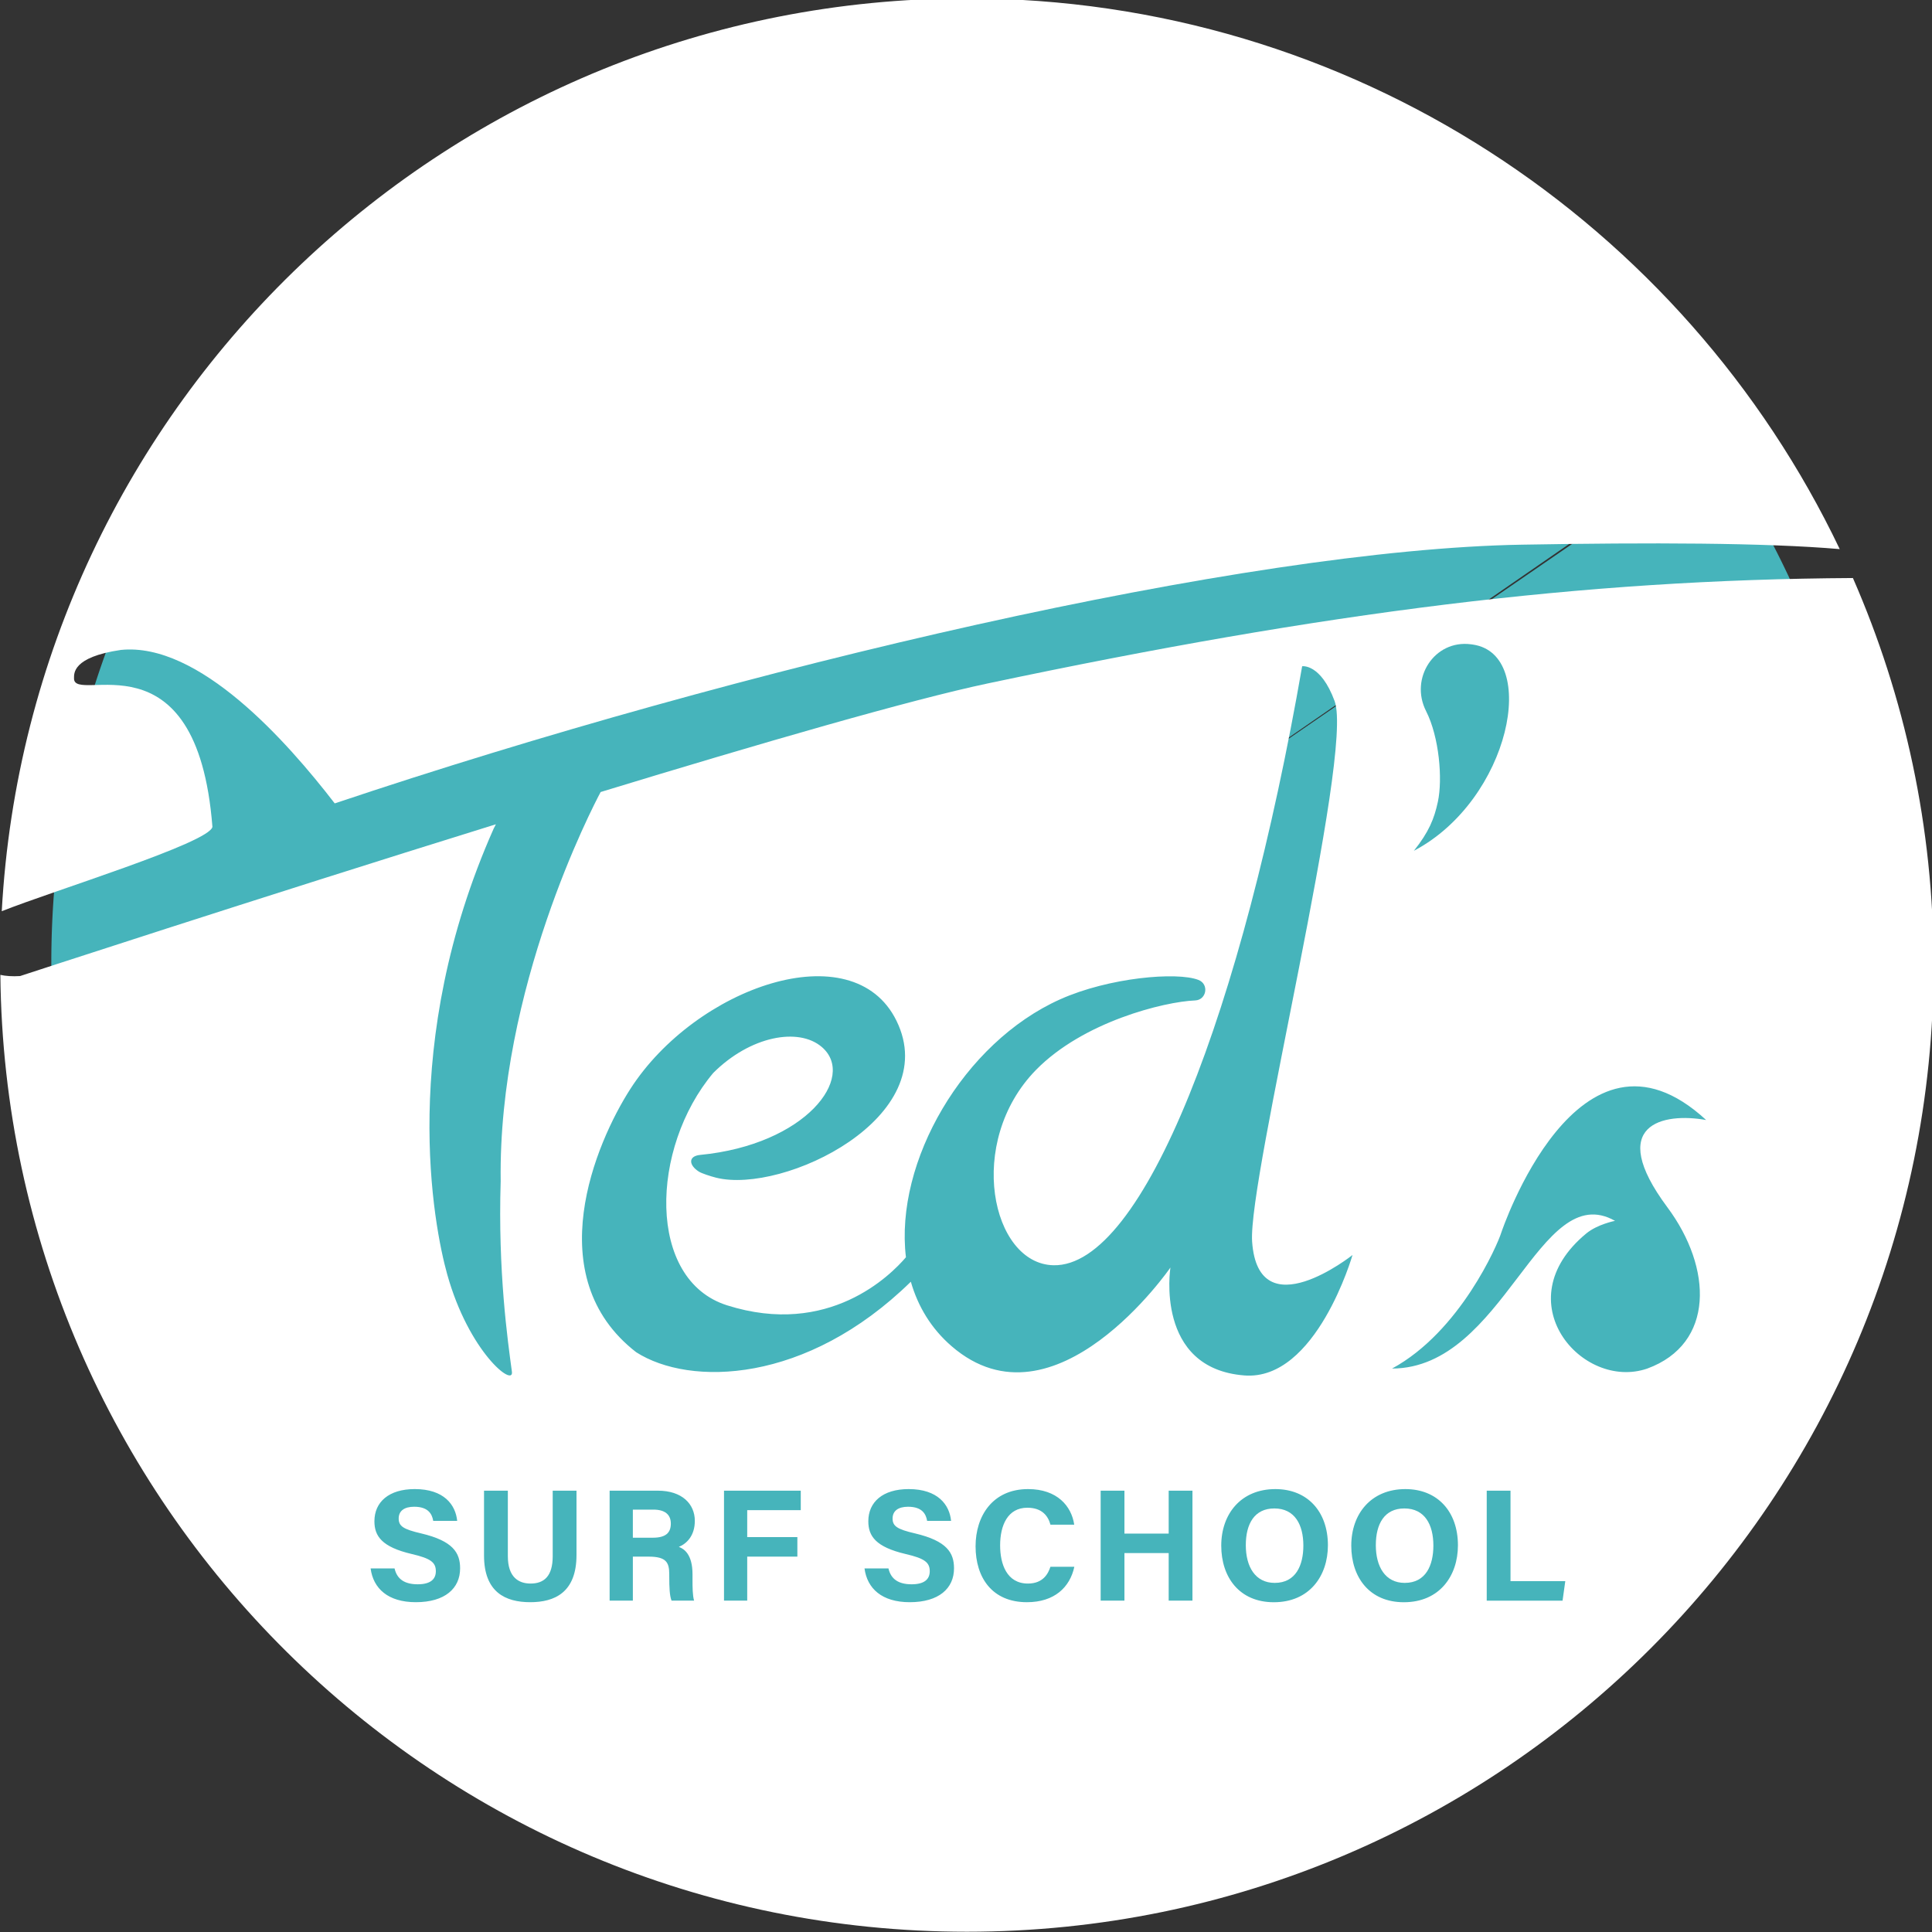 <?xml version="1.0" encoding="UTF-8" standalone="no"?>
<!-- Created with Inkscape (http://www.inkscape.org/) -->

<svg
   xmlns:dc="http://purl.org/dc/elements/1.1/"
   xmlns:cc="http://creativecommons.org/ns#"
   xmlns:rdf="http://www.w3.org/1999/02/22-rdf-syntax-ns#"
   xmlns:svg="http://www.w3.org/2000/svg"
   xmlns="http://www.w3.org/2000/svg"
   xmlns:sodipodi="http://sodipodi.sourceforge.net/DTD/sodipodi-0.dtd"
   xmlns:inkscape="http://www.inkscape.org/namespaces/inkscape"
   width="98.324mm"
   height="98.331mm"
   viewBox="0 0 98.324 98.331"
   version="1.1"
   id="svg875"
   inkscape:version="0.92.3 (2405546, 2018-03-11)"
   sodipodi:docname="Ted-Surf-logo-chez-ted.svg">
  <rect x="0" y="0" width="98.324" height="98.331" fill="#333333" stroke="none"/>
  <defs
     id="defs869">
    <clipPath
       clipPathUnits="userSpaceOnUse"
       id="clipPath20">
      <path
         d="M 0,453.919 H 453.919 V 0 H 0 Z"
         id="path18"
         inkscape:connector-curvature="0" />
    </clipPath>
  </defs>
  <sodipodi:namedview
     id="base"
     pagecolor="#ffffff"
     bordercolor="#666666"
     borderopacity="1.0"
     inkscape:pageopacity="0.0"
     inkscape:pageshadow="2"
     inkscape:zoom="1.1575153"
     inkscape:cx="185.80933"
     inkscape:cy="185.82145"
     inkscape:document-units="mm"
     inkscape:current-layer="layer1"
     showgrid="false"
     inkscape:window-width="1920"
     inkscape:window-height="1009"
     inkscape:window-x="2552"
     inkscape:window-y="-8"
     inkscape:window-maximized="1" />
  <g
     inkscape:groupmode="layer"
     id="layer2"
     inkscape:label="Layer 2">
    <path
       style="opacity:0.95;fill:#48bbc2;fill-opacity:1;stroke:none;stroke-width:8.882;stroke-miterlimit:4;stroke-dasharray:none;stroke-opacity:1;paint-order:fill markers stroke"
       id="path1453"
       sodipodi:type="arc"
       sodipodi:cx="49.012943"
       sodipodi:cy="48.981087"
       sodipodi:rx="46.401474"
       sodipodi:ry="46.29356"
       sodipodi:start="5.6800344"
       sodipodi:end="5.6778179"
       d="M 87.227,22.722 A 46.401,46.294 0 0 1 75.355,87.092 46.401,46.294 0 0 1 10.828,75.283 46.401,46.294 0 0 1 22.629,10.9 46.401,46.294 0 0 1 87.169,22.637 L 49.013,48.981 Z" />
  </g>
  <g
     inkscape:label="Layer 1"
     inkscape:groupmode="layer"
     id="layer1"
     transform="translate(66.171,-99.668)">
    <g
       transform="matrix(0.353,0,0,-0.353,-95.5,228.899)"
       id="g14">
      <g
         id="g16"
         clip-path="url(#clipPath20)">
        <g
           id="g22"
           transform="translate(113.71,246.879)">
          <path
             d="m 0,0 c -2.224,28.565 -20.046,17.518 -19.954,21.428 0.015,0.638 -0.3,3.049 6.767,4.087 11.235,1.127 23.899,-13.151 30.82,-22.127 58.856,19.749 131.229,36.604 171.137,37.3 18.479,0.322 35.105,0.285 45.84,-0.639 -22.418,46.954 -70.335,79.397 -125.835,79.397 -74.363,0 -135.118,-58.244 -139.147,-131.601 C -22.861,-9.168 -0.467,-2.31 0,0"
             style="fill:#ffffff;fill-opacity:1;fill-rule:nonzero;stroke:none"
             id="path24"
             inkscape:connector-curvature="0" />
        </g>
        <g
           id="g26"
           transform="translate(177.28,148.451)">
          <path
             d="m 0,0 h -2.956 v -4.051 h 2.874 c 1.877,0 2.601,0.714 2.601,2.039 C 2.519,-0.722 1.677,0 0,0"
             style="fill:#ffffff;fill-opacity:1;fill-rule:nonzero;stroke:none"
             id="path28"
             inkscape:connector-curvature="0" />
        </g>
        <g
           id="g30"
           transform="translate(266.808,148.62)">
          <path
             d="m 0,0 c -2.864,0 -4.114,-2.212 -4.114,-5.298 0,-3.096 1.358,-5.436 4.169,-5.436 3.049,0 4.129,2.552 4.129,5.378 C 4.184,-2.357 2.955,0 0,0"
             style="fill:#ffffff;fill-opacity:1;fill-rule:nonzero;stroke:none"
             id="path32"
             inkscape:connector-curvature="0" />
        </g>
        <g
           id="g34"
           transform="translate(323.471,192.04)">
          <path
             d="m 0,0 c 6.53,-8.774 6.83,-19.688 -2.892,-23.253 -9.409,-3.248 -20.624,9.697 -8.805,19.471 1.621,1.34 4.15,1.825 4.15,1.825 -10.99,6.221 -15.933,-21.244 -32.146,-21.296 9.824,5.328 15.233,17.926 15.739,19.572 0,0 11.096,33.311 29.545,16.259 C -0.559,13.697 -8.945,12.019 0,0 m -15.11,-56.714 h -10.933 v 15.854 h 3.428 v -13.044 h 7.897 z m -22.882,-0.229 c -4.976,0 -7.58,3.615 -7.58,8.156 0,4.614 2.877,8.157 7.801,8.157 4.638,0 7.577,-3.25 7.577,-8.102 0,-4.413 -2.65,-8.211 -7.798,-8.211 m -18.745,0 c -4.976,0 -7.58,3.615 -7.58,8.156 0,4.614 2.877,8.157 7.801,8.157 4.638,0 7.577,-3.25 7.577,-8.102 0,-4.413 -2.65,-8.211 -7.798,-8.211 m -14.91,48.249 c 0,0 -16.659,-24.192 -31.539,-11.34 -2.968,2.564 -4.868,5.763 -5.883,9.3 -15.049,-14.737 -31.865,-15.12 -39.604,-10.159 -14.046,10.901 -5.838,30.168 -0.839,37.945 9.434,14.675 32.076,22.642 38.365,9.853 6.84,-13.907 -16.292,-25.067 -25.996,-22.641 -0.838,0.21 -2.096,0.629 -2.48,0.873 -1.484,0.941 -1.564,2.242 0.186,2.411 15.219,1.476 22.576,11.216 17.542,15.55 -3.358,2.889 -10.339,1.589 -15.667,-3.74 -9.073,-10.801 -9.617,-29.811 1.987,-33.491 14.662,-4.65 23.608,4.352 25.799,6.927 -1.653,13.76 8.28,30.938 22.232,37.185 7.032,3.148 16.827,3.998 19.938,2.798 1.559,-0.602 1.186,-2.891 -0.484,-2.959 -4.428,-0.177 -16.132,-3.053 -22.953,-10.035 -10.158,-10.398 -6.405,-27.948 2.535,-28.142 12.96,-0.282 27.23,36.84 35.854,86.358 0,0 2.676,0.424 4.684,-5.032 2.812,-7.646 -12.534,-68.844 -11.897,-77.929 0.893,-12.721 14.473,-1.921 14.473,-1.921 0,0 -5.224,-18.164 -15.578,-17.364 -12.977,1.001 -10.675,15.553 -10.675,15.553 m 3.178,-48.02 h -3.427 v 6.861 h -6.379 v -6.861 h -3.428 v 15.854 h 3.428 v -6.184 h 6.379 v 6.184 h 3.427 z m -23.865,-0.224 c -5.026,0 -7.403,3.557 -7.403,8.067 0,4.347 2.452,8.241 7.568,8.241 4.221,0 6.268,-2.478 6.654,-5.129 h -3.427 c -0.331,1.223 -1.182,2.441 -3.336,2.441 -2.827,0 -3.919,-2.543 -3.919,-5.429 0,-2.68 0.947,-5.503 4.01,-5.503 2.237,0 2.943,1.498 3.242,2.423 h 3.448 c -0.637,-2.957 -2.867,-5.111 -6.837,-5.111 m -16.892,0 c -4.023,0 -6.143,1.981 -6.523,4.871 h 3.454 c 0.361,-1.592 1.504,-2.289 3.338,-2.289 1.83,0 2.613,0.722 2.613,1.883 0,1.29 -0.764,1.85 -3.475,2.481 -4.315,1.013 -5.381,2.582 -5.381,4.723 0,2.762 2.066,4.639 5.819,4.639 4.209,0 5.887,-2.263 6.113,-4.582 h -3.453 c -0.166,0.976 -0.706,2.035 -2.749,2.035 -1.391,0 -2.231,-0.575 -2.231,-1.7 0,-1.102 0.674,-1.55 3.235,-2.143 4.611,-1.087 5.621,-2.802 5.621,-5.037 0,-2.895 -2.189,-4.881 -6.381,-4.881 m -15.714,13.268 h -7.719 v -3.884 h 7.23 v -2.81 h -7.23 v -6.35 h -3.347 v 15.854 h 11.066 z m -15.607,-9.239 v -0.782 c 0,-1.067 0.009,-2.28 0.227,-3.023 h -3.248 c -0.28,0.69 -0.331,1.876 -0.331,3.56 v 0.231 c 0,1.735 -0.438,2.555 -2.994,2.555 h -2.254 v -6.346 h -3.35 v 15.854 h 6.966 c 3.457,0 5.318,-1.904 5.318,-4.353 0,-2.128 -1.158,-3.279 -2.304,-3.751 0.786,-0.29 1.97,-1.107 1.97,-3.945 m -16.725,2.773 c 0,-5.42 -3.174,-6.802 -6.67,-6.802 -3.578,0 -6.662,1.441 -6.662,6.737 v 9.341 h 3.434 v -9.446 c 0,-3.042 1.564,-3.944 3.274,-3.944 1.961,0 3.193,1.067 3.193,3.944 v 9.446 h 3.431 z m -23.161,-6.802 c -4.023,0 -6.143,1.981 -6.523,4.871 h 3.454 c 0.361,-1.592 1.504,-2.289 3.338,-2.289 1.83,0 2.613,0.722 2.613,1.883 0,1.29 -0.764,1.85 -3.475,2.481 -4.315,1.013 -5.381,2.582 -5.381,4.723 0,2.762 2.066,4.639 5.819,4.639 4.209,0 5.887,-2.263 6.113,-4.582 h -3.453 c -0.166,0.976 -0.706,2.035 -2.749,2.035 -1.391,0 -2.231,-0.575 -2.231,-1.7 0,-1.102 0.674,-1.55 3.235,-2.143 4.611,-1.087 5.621,-2.802 5.621,-5.037 0,-2.895 -2.189,-4.881 -6.381,-4.881 M -34.787,71.533 c -2.405,4.73 1.205,10.321 6.467,9.632 0.099,-0.013 0.198,-0.027 0.299,-0.042 9.602,-1.436 5.397,-22.398 -8.527,-29.731 2.165,2.719 2.933,4.604 3.464,7.081 0.699,3.265 0.195,9.328 -1.703,13.06 M 26.75,90.719 c -39.051,-0.225 -76.009,-4.901 -124.726,-15.196 -11.132,-2.352 -32.808,-8.636 -55.815,-15.656 -1.155,-2.167 -14.799,-28.355 -14.411,-56.102 -0.405,-12.988 1.004,-22.947 1.618,-27.474 0.311,-2.295 -6.198,2.816 -9.333,14.057 -1.949,6.989 -7.053,33.26 6.699,64.23 0.118,0.229 0.22,0.431 0.325,0.638 -35.066,-10.891 -68.598,-21.882 -68.598,-21.882 -1.138,-0.07 -2.071,-0.001 -2.842,0.17 0.761,-76.317 62.851,-137.951 139.348,-137.951 76.969,0 139.366,62.397 139.366,139.366 0,19.844 -4.156,38.713 -11.631,55.8"
             style="fill:#ffffff;fill-opacity:1;fill-rule:nonzero;stroke:none"
             id="path36"
             inkscape:connector-curvature="0" />
        </g>
        <g
           id="g38"
           transform="translate(285.553,148.62)">
          <path
             d="m 0,0 c -2.864,0 -4.114,-2.212 -4.114,-5.298 0,-3.096 1.358,-5.436 4.169,-5.436 3.049,0 4.129,2.552 4.129,5.378 C 4.184,-2.357 2.955,0 0,0"
             style="fill:#ffffff;fill-opacity:1;fill-rule:nonzero;stroke:none"
             id="path40"
             inkscape:connector-curvature="0" />
        </g>
      </g>
    </g>
  </g>
</svg>
